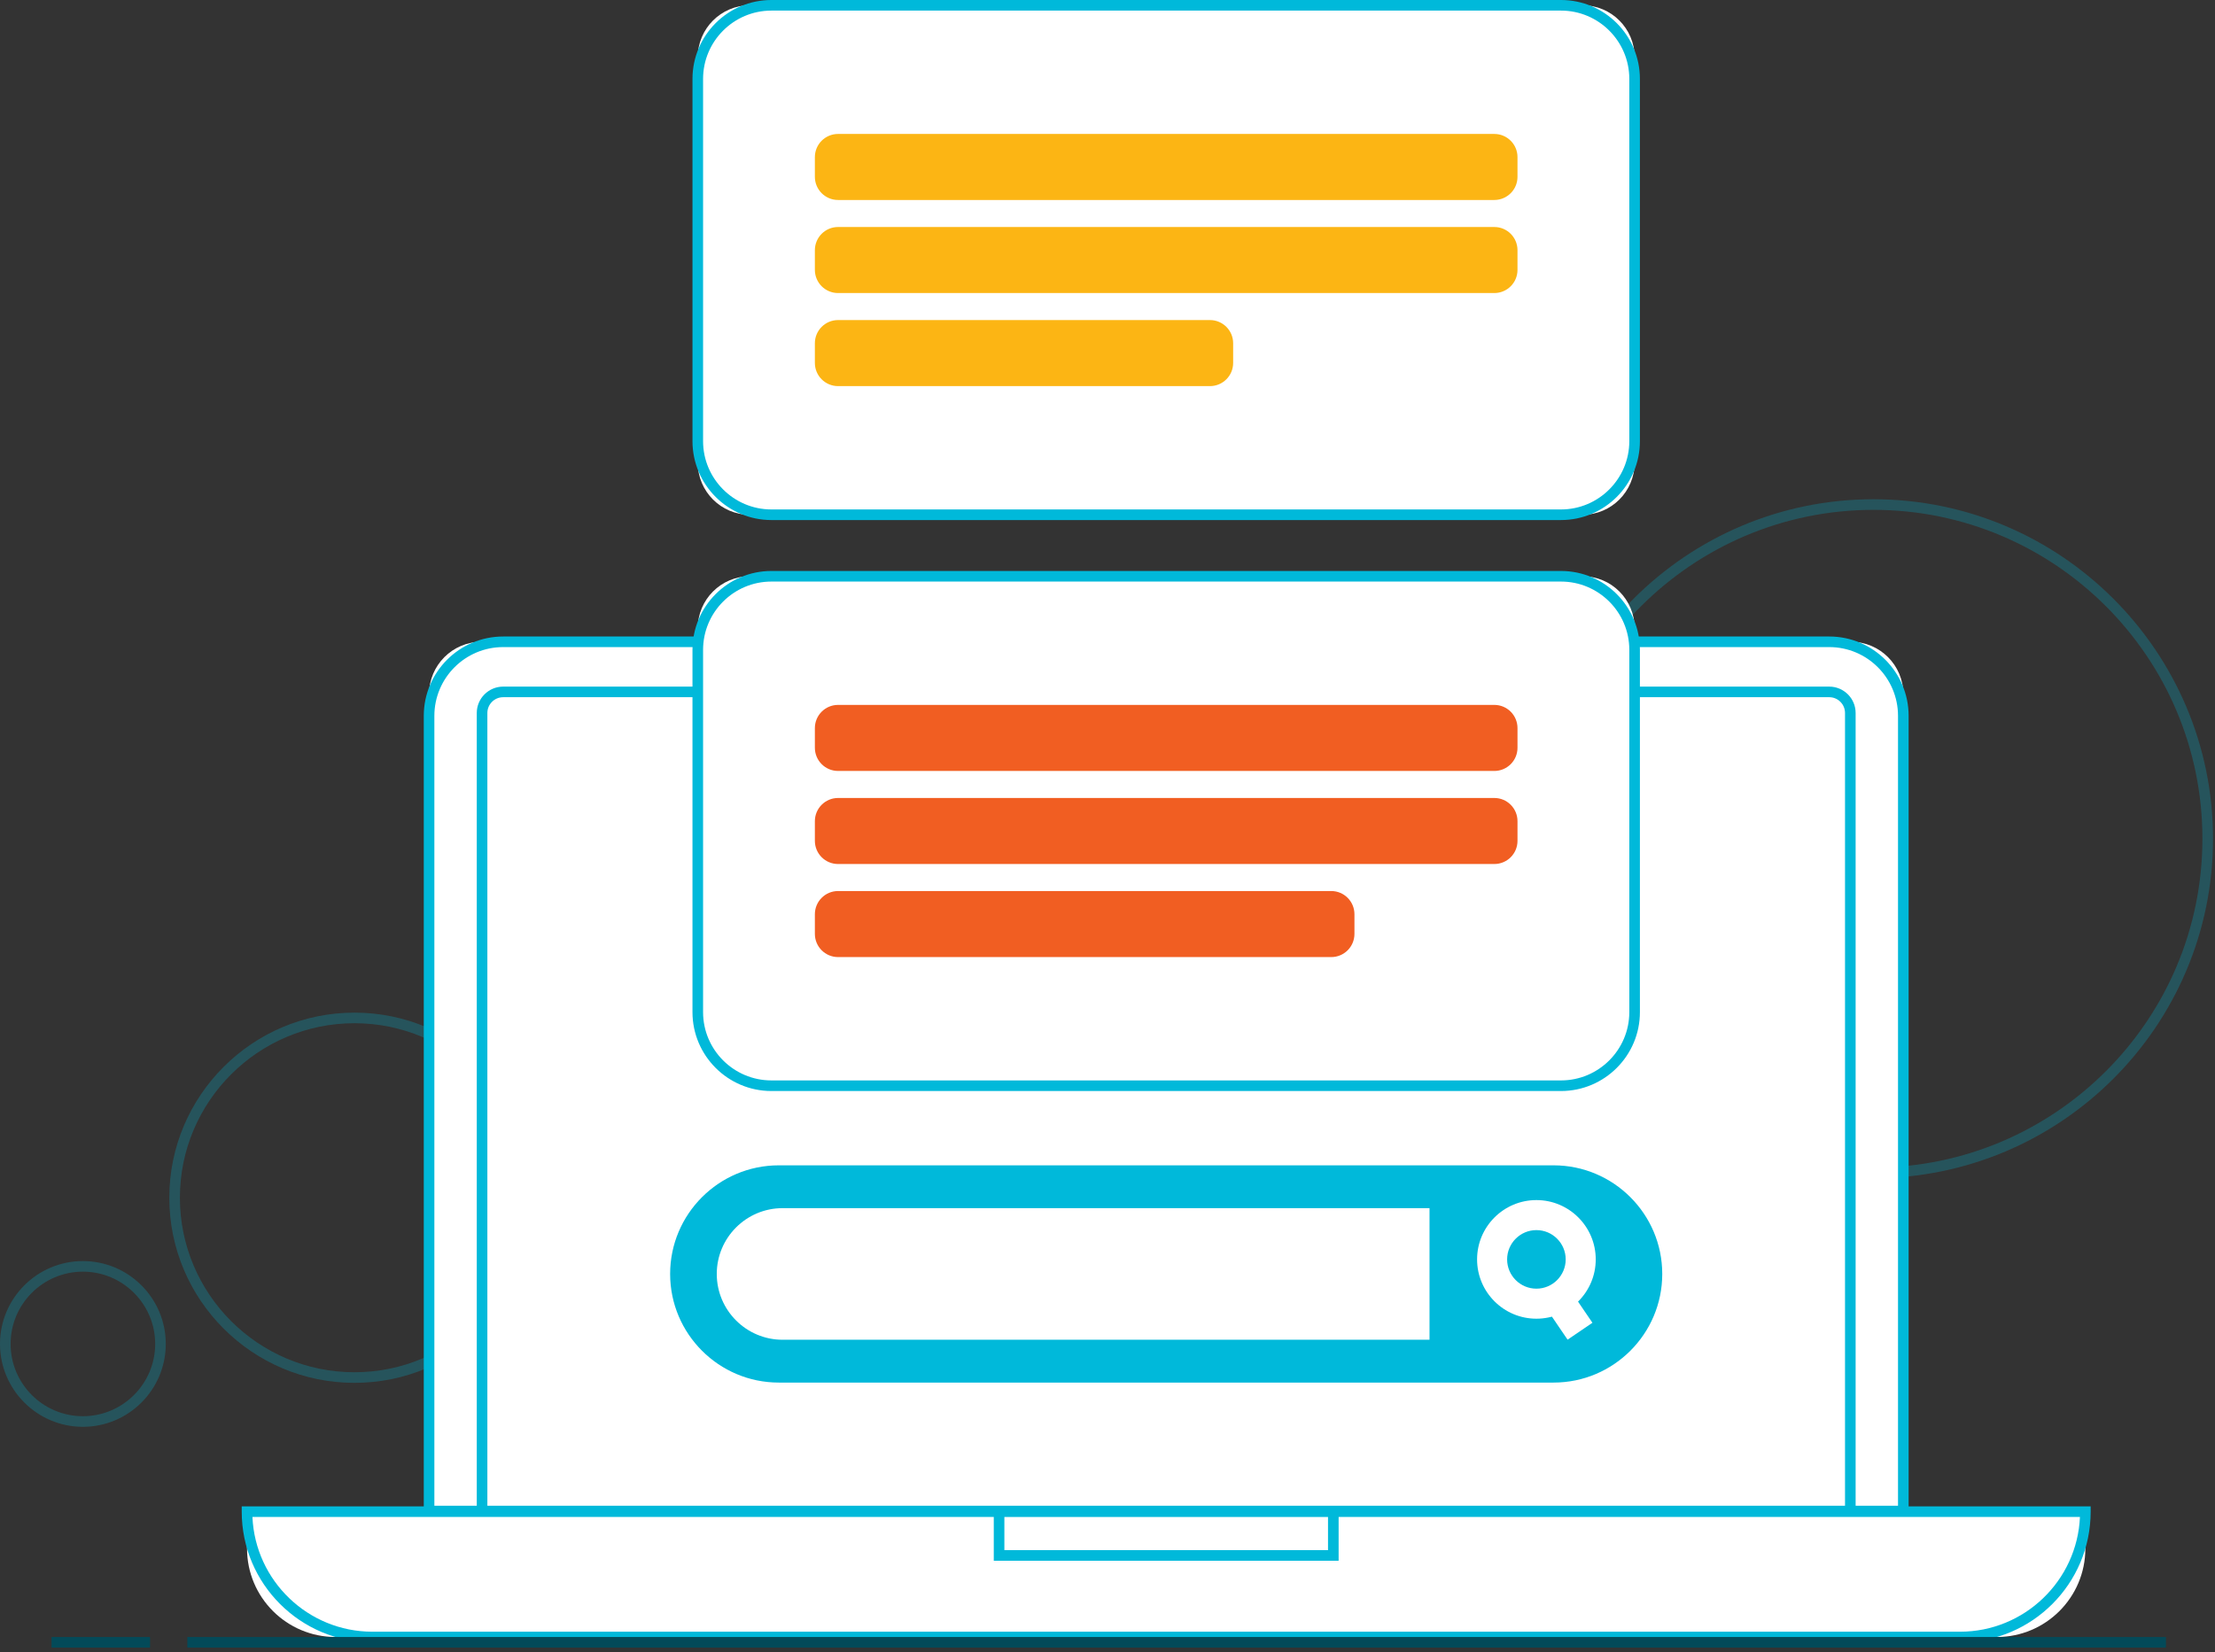 <svg width="260" height="194" viewBox="0 0 260 194" fill="none" xmlns="http://www.w3.org/2000/svg">
<rect x="0" y="0" width="260" height="194" fill="#333333" stroke="none"/>
<path opacity="0.25" d="M41.607 162.36C29.623 162.36 19.873 152.61 19.873 140.626C19.873 128.643 29.623 118.893 41.607 118.893C53.591 118.893 63.341 128.643 63.341 140.626C63.341 152.61 53.591 162.36 41.607 162.36ZM41.607 120.135C30.309 120.135 21.117 129.327 21.117 140.625C21.117 151.923 30.309 161.115 41.607 161.115C52.906 161.115 62.098 151.923 62.098 140.625C62.098 129.327 52.906 120.135 41.607 120.135Z" fill="#00B9DA"/>
<path opacity="0.25" d="M219.911 138.328C197.934 138.328 180.056 120.448 180.056 98.473C180.056 76.496 197.936 58.617 219.911 58.617C241.887 58.617 259.767 76.497 259.767 98.473C259.767 120.45 241.888 138.328 219.911 138.328ZM219.911 59.861C198.621 59.861 181.299 77.183 181.299 98.473C181.299 119.763 198.621 137.084 219.911 137.084C241.201 137.084 258.523 119.763 258.523 98.473C258.523 77.183 241.203 59.861 219.911 59.861Z" fill="#00B9DA"/>
<path d="M223.415 177.407H50.366V81.495C50.366 78.103 53.115 75.353 56.508 75.353H217.273C220.666 75.353 223.415 78.103 223.415 81.495V177.407Z" fill="white"/>
<path d="M224.036 178.03H49.743V84.047C49.743 78.91 53.922 74.731 59.06 74.731H214.721C219.858 74.731 224.038 78.91 224.038 84.047V178.03H224.036ZM50.987 176.785H222.792V84.047C222.792 79.595 219.171 75.974 214.721 75.974H59.06C54.609 75.974 50.987 79.595 50.987 84.047V176.785V176.785Z" fill="#00B9DA"/>
<path d="M56.585 177.407V82.983C56.585 82.018 57.368 81.236 58.333 81.236H215.446C216.412 81.236 217.194 82.018 217.194 82.983V177.407H56.585Z" fill="white"/>
<path d="M217.815 178.03H55.964V83.71C55.964 82.003 57.353 80.615 59.06 80.615H214.721C216.428 80.615 217.816 82.003 217.816 83.71V178.03H217.815ZM57.208 176.785H216.571V83.71C216.571 82.689 215.741 81.858 214.72 81.858H59.06C58.039 81.858 57.208 82.689 57.208 83.71V176.785V176.785Z" fill="#00B9DA"/>
<path d="M185.769 127.474H88.011C84.639 127.474 81.905 124.74 81.905 121.368V73.764C81.905 70.392 84.639 67.658 88.011 67.658H185.77C189.142 67.658 191.875 70.392 191.875 73.764V121.368C191.874 124.74 189.141 127.474 185.769 127.474Z" fill="white"/>
<path d="M183.231 128.096H90.548C85.44 128.096 81.284 123.94 81.284 118.833V76.301C81.284 71.193 85.44 67.037 90.548 67.037H183.231C188.339 67.037 192.495 71.193 192.495 76.301V118.831C192.497 123.939 188.341 128.096 183.231 128.096ZM90.548 68.281C86.126 68.281 82.528 71.878 82.528 76.301V118.831C82.528 123.253 86.126 126.851 90.548 126.851H183.231C187.654 126.851 191.251 123.253 191.251 118.831V76.301C191.251 71.878 187.654 68.281 183.231 68.281H90.548Z" fill="#00B9DA"/>
<path d="M175.406 90.517H98.373C96.87 90.517 95.651 89.298 95.651 87.795V85.484C95.651 83.981 96.87 82.762 98.373 82.762H175.405C176.908 82.762 178.126 83.981 178.126 85.484V87.794C178.128 89.298 176.909 90.517 175.406 90.517Z" fill="#F15E22"/>
<path d="M175.406 101.443H98.373C96.87 101.443 95.651 100.225 95.651 98.722V96.412C95.651 94.909 96.87 93.69 98.373 93.69H175.405C176.908 93.69 178.126 94.909 178.126 96.412V98.722C178.128 100.225 176.909 101.443 175.406 101.443Z" fill="#F15E22"/>
<path d="M156.267 112.37H98.373C96.87 112.37 95.651 111.151 95.651 109.648V107.338C95.651 105.835 96.87 104.616 98.373 104.616H156.265C157.768 104.616 158.987 105.835 158.987 107.338V109.648C158.988 111.151 157.77 112.37 156.267 112.37Z" fill="#F15E22"/>
<path d="M234.39 192.199H39.39C33.649 192.199 28.997 187.545 28.997 181.806V177.486H244.783V181.806C244.783 187.545 240.129 192.199 234.39 192.199Z" fill="white"/>
<path d="M230.07 192.82H43.709C35.254 192.82 28.374 185.941 28.374 177.485V176.862H245.404V177.485C245.405 185.941 238.526 192.82 230.07 192.82ZM29.632 178.107C29.959 185.59 36.148 191.577 43.709 191.577H230.07C237.631 191.577 243.82 185.59 244.147 178.107H29.632Z" fill="#00B9DA"/>
<path d="M182.366 163.447H91.414C83.764 163.447 77.541 157.225 77.541 149.575C77.541 141.926 83.764 135.703 91.414 135.703H182.364C190.014 135.703 196.236 141.926 196.236 149.575C196.238 157.223 190.015 163.447 182.366 163.447Z" fill="#00B9DA"/>
<path d="M182.366 163.572H91.414C83.695 163.572 77.417 157.292 77.417 149.575C77.417 141.857 83.697 135.579 91.414 135.579H182.364C190.083 135.579 196.361 141.858 196.361 149.575C196.362 157.292 190.084 163.572 182.366 163.572ZM91.414 136.821C84.381 136.821 78.661 142.542 78.661 149.574C78.661 156.605 84.382 162.327 91.414 162.327H182.364C189.397 162.327 195.117 156.605 195.117 149.574C195.117 142.541 189.395 136.821 182.364 136.821H91.414Z" fill="white"/>
<path d="M167.799 157.299H91.86C87.601 157.299 84.135 153.833 84.135 149.574C84.135 145.314 87.601 141.848 91.86 141.848H167.799V157.299Z" fill="white"/>
<path d="M180.346 154.828C176.506 154.828 173.382 151.705 173.382 147.864C173.382 144.023 176.505 140.9 180.346 140.9C184.187 140.9 187.31 144.023 187.31 147.864C187.31 151.705 184.185 154.828 180.346 154.828ZM180.346 144.426C178.45 144.426 176.908 145.969 176.908 147.864C176.908 149.76 178.45 151.302 180.346 151.302C182.241 151.302 183.784 149.76 183.784 147.864C183.784 145.969 182.241 144.426 180.346 144.426Z" fill="white"/>
<path d="M183.777 150.682L180.861 152.665L184.005 157.289L186.921 155.306L183.777 150.682Z" fill="white"/>
<path d="M185.769 60.437H88.011C84.639 60.437 81.905 57.703 81.905 54.331V6.727C81.905 3.354 84.639 0.621 88.011 0.621H185.77C189.142 0.621 191.875 3.354 191.875 6.727V54.331C191.874 57.703 189.141 60.437 185.769 60.437Z" fill="white"/>
<path d="M183.231 61.059H90.548C85.44 61.059 81.284 56.903 81.284 51.795V9.264C81.284 4.156 85.44 0 90.548 0H183.231C188.339 0 192.495 4.156 192.495 9.264V51.794C192.497 56.903 188.341 61.059 183.231 61.059ZM90.548 1.244C86.126 1.244 82.528 4.841 82.528 9.264V51.794C82.528 56.216 86.126 59.814 90.548 59.814H183.231C187.654 59.814 191.251 56.216 191.251 51.794V9.264C191.251 4.841 187.654 1.244 183.231 1.244H90.548Z" fill="#00B9DA"/>
<path d="M175.406 23.48H98.373C96.87 23.48 95.651 22.261 95.651 20.758V18.448C95.651 16.945 96.87 15.727 98.373 15.727H175.405C176.908 15.727 178.126 16.945 178.126 18.448V20.758C178.128 22.261 176.909 23.48 175.406 23.48Z" fill="#FCB514"/>
<path d="M175.406 34.406H98.373C96.87 34.406 95.651 33.188 95.651 31.685V29.375C95.651 27.872 96.87 26.653 98.373 26.653H175.405C176.908 26.653 178.126 27.872 178.126 29.375V31.685C178.128 33.188 176.909 34.406 175.406 34.406Z" fill="#FCB514"/>
<path d="M142.027 45.333H98.373C96.87 45.333 95.651 44.114 95.651 42.611V40.301C95.651 38.798 96.87 37.579 98.373 37.579H142.027C143.53 37.579 144.749 38.798 144.749 40.301V42.611C144.75 44.114 143.531 45.333 142.027 45.333Z" fill="#FCB514"/>
<path d="M254.24 192.199H21.99V193.443H254.24V192.199Z" fill="#034A59"/>
<path d="M17.612 192.199H6.051V193.443H17.612V192.199Z" fill="#034A59"/>
<path opacity="0.25" d="M9.729 167.521C4.364 167.521 0 163.156 0 157.791C0 152.426 4.365 148.062 9.729 148.062C15.094 148.062 19.459 152.427 19.459 157.791C19.46 163.156 15.095 167.521 9.729 167.521ZM9.729 149.304C5.051 149.304 1.244 153.111 1.244 157.79C1.244 162.469 5.051 166.276 9.729 166.276C14.408 166.276 18.215 162.469 18.215 157.79C18.215 153.111 14.41 149.304 9.729 149.304Z" fill="#00B9DA"/>
<path d="M156.507 177.486H117.272V182.624H156.507V177.486Z" fill="white"/>
<path d="M157.129 183.246H116.651V176.864H157.129V183.246ZM117.895 182.001H155.884V178.107H117.895V182.001Z" fill="#00B9DA"/>
</svg>
